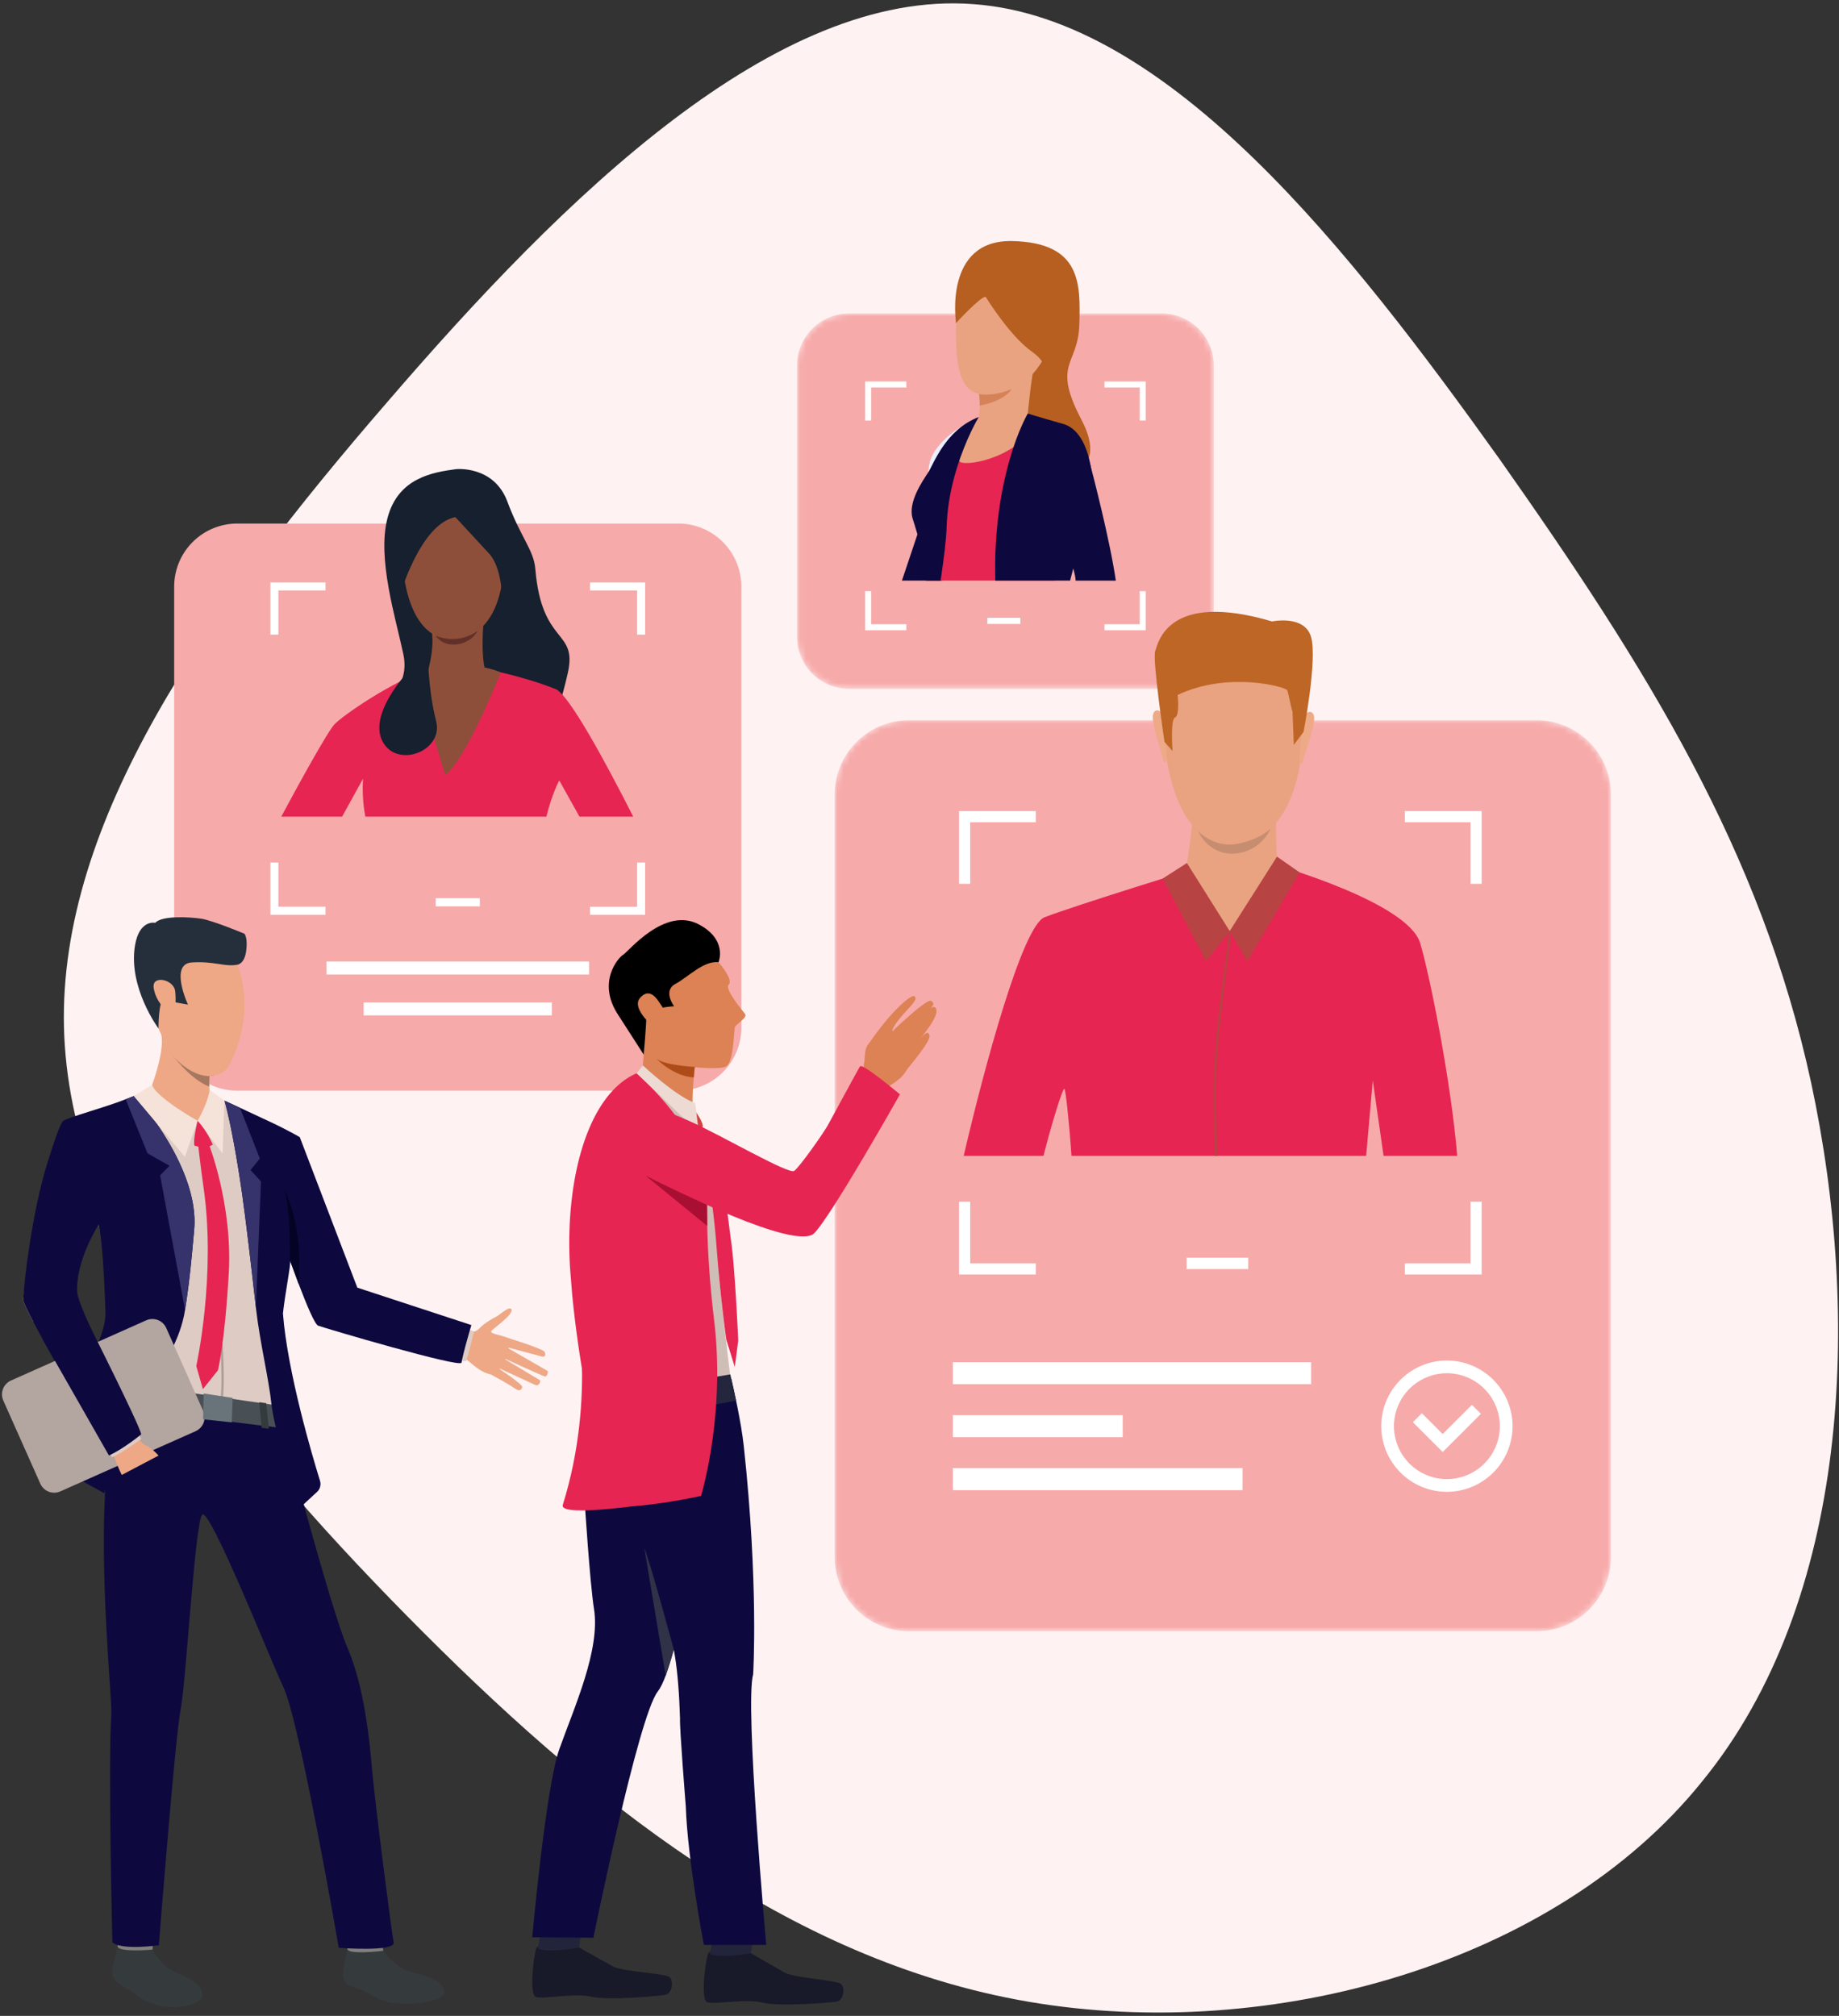 <svg xmlns="http://www.w3.org/2000/svg" xmlns:xlink="http://www.w3.org/1999/xlink" width="301" height="330" xmlns:v="https://vecta.io/nano"><rect width="100%" height="100%" fill="#333333" stroke="none"/><style><![CDATA[.B{fill:#0d093e}.C{fill:#e62552}.D{fill:#eea886}.E{fill:#e9a381}.F{fill:#f7aaaa}.G{fill:#16202e}.H{fill:#353a3d}.I{fill:#dc8255}]]></style><defs><path id="A" d="M114.926 149.202H12.202c-6.718 0-12.165-5.445-12.165-12.163V12.235A12.17 12.17 0 0 1 12.202.071h102.724a12.17 12.17 0 0 1 12.165 12.164v124.804c0 6.718-5.447 12.163-12.165 12.163"/><path id="B" d="M59.761 61.451H8.534a8.49 8.49 0 0 1-8.49-8.489V8.513A8.49 8.49 0 0 1 8.534.024h51.227a8.49 8.49 0 0 1 8.488 8.489v44.449a8.49 8.49 0 0 1-8.488 8.489"/></defs><g fill="none" fill-rule="evenodd"><path fill="#fef2f2" fill-rule="nonzero" d="M63.306 65.914C92.499 31.958 127.038-1.792 159.315.678c32.071 2.264 61.881 40.541 86.141 74.497 24.054 34.162 42.762 64.002 50.985 102.074 8.223 38.278 6.373 84.787-17.886 114.421-24.054 29.84-70.516 42.805-110.194 36.014s-72.366-33.339-101.765-63.179-55.303-62.561-56.125-96.312S33.907 99.87 63.306 65.914z"/><g transform="translate(0 38.5)"><path d="M111.016 140.04H38.834a10.33 10.33 0 0 1-10.326-10.326V57.532a10.33 10.33 0 0 1 10.326-10.326h72.181a10.33 10.33 0 0 1 10.326 10.326v72.182a10.33 10.33 0 0 1-10.326 10.326h0z" class="F"/><path d="M53.435 121.027h42.98v-2.123h-42.98zm6.086 6.691h30.806v-2.124H59.521z" fill="#fff"/><g transform="translate(136.576 79.332)"><mask id="C" fill="#fff"><use xlink:href="#A"/></mask><path d="M114.926 149.202H12.202c-6.718 0-12.165-5.445-12.165-12.163V12.235A12.17 12.17 0 0 1 12.202.071h102.724a12.17 12.17 0 0 1 12.165 12.164v124.804c0 6.718-5.447 12.163-12.165 12.163" mask="url(#C)" class="F"/></g><path d="M194.221 169.247h10.076v-1.866h-10.076zm-38.257 18.849H214.6v-3.613h-58.636zm0 17.347h47.416v-3.613h-47.416zm0-8.673h27.798v-3.614h-27.798zm2.834-38.55h-1.825v11.912h12.57v-1.825h-10.745V158.22zm81.888 0v10.087H229.94v1.825h12.57V158.22h-1.825zm-83.713-52.036h1.825V96.1h10.745v-1.825h-12.57v11.909zm72.968-11.909V96.1h10.745v10.084h1.825V94.275h-12.57zm6.882 92.023a8.68 8.68 0 0 0-8.666 8.666 8.68 8.68 0 0 0 8.666 8.666 8.68 8.68 0 0 0 8.666-8.666 8.68 8.68 0 0 0-8.666-8.666zm0 19.411a10.76 10.76 0 0 1-10.747-10.745 10.76 10.76 0 0 1 10.747-10.747 10.76 10.76 0 0 1 10.745 10.747 10.76 10.76 0 0 1-10.745 10.745h0zm-.687-6.516l-4.883-4.882 1.472-1.471 3.411 3.411 4.782-4.782 1.471 1.471-6.253 6.253" fill="#fff"/><g transform="translate(130.416 12.804)"><mask id="D" fill="#fff"><use xlink:href="#B"/></mask><path d="M59.761 61.451H8.534a8.49 8.49 0 0 1-8.49-8.489V8.513A8.49 8.49 0 0 1 8.534.024h51.227a8.49 8.49 0 0 1 8.488 8.489v44.449a8.49 8.49 0 0 1-8.488 8.489" mask="url(#D)" class="F"/></g><path d="M161.6 63.639h5.408v-1.002H161.6zm-19.017-5.368h-.979v6.395h6.748v-.98h-5.769V58.27zm43.96 0v5.416h-5.768v.98h6.748v-6.395h-.98zm-44.938-27.934h.979v-5.414h5.769v-.98h-6.748v6.393zm39.171-6.393v.98h5.768v5.414h.98v-6.393h-6.748zM71.312 109.87h7.226v-1.339h-7.226zm-25.746-7.17h-1.308v8.542h9.013v-1.309h-7.705V102.7zm58.717 0v7.234h-7.705v1.309h9.013V102.7h-1.308zM44.259 65.389h1.308v-7.231h7.705V56.85h-9.013v8.539zm52.32-8.539v1.308h7.705v7.231h1.308V56.85h-9.013z" fill="#fff"/><path d="M238.51 150.714h-12.054l-1.767-12.359-1.081 12.359h-48.231c-.44-6.225-.97-10.882-1.162-10.977-.276-.139-1.998 5.384-3.425 10.977h-13.057c3.358-14.465 9.622-37.674 13.244-39.064 5.153-1.983 26.175-8.461 26.175-8.461h11.996s21.315 6.082 23.299 12.693c1.577 5.269 5.055 22.645 6.063 34.831" class="C"/><g class="E"><path d="M203.701 64.274s11.201 1.765 9.495 19.29-11.591 16.089-12.251 16.071-9.925.32-10.646-21.078c0 0-.317-15.823 13.402-14.283"/><path d="M208.93 94.473s-.308 7.208.391 8.769-9.244 6.573-15.307.987c0 0 1.464-7.834 1.058-10.61s13.858.854 13.858.854"/></g><path fill="#eea987" d="M213.37 78.613s1.227-1.31 1.676.016-1.903 7.253-1.748 7.519c0 0-.225.514-.519.231s.591-7.766.591-7.766m-22.947-.222s-1.2-1.334-1.676-.016 1.762 7.288 1.603 7.551c0 0 .215.519.514.241s-.442-7.776-.442-7.776"/><path fill="#be6626" d="M213.365 81.301l-1.603 2.144-.213-5.437c-.257-.737-.651-2.988-.866-3.519s-9.618-3.166-17.926.769c0 0 .366 3.38-.429 3.681s-.407 5.504-.407 5.504l-1.318-1.488s-2.019-13.483-1.521-14.889 2.087-9.854 19.128-4.839c0 0 5.313-1.125 6.38 2.543s-1.225 15.53-1.225 15.53"/><path d="M209.32 103.242s2.527.539-8.048 10.674c0 0-7.501-8.297-7.258-9.687s15.307-.987 15.307-.987" class="E"/><g fill="#b84343"><path d="M201.272 113.916l2.886 4.935 8.561-14.536-3.708-2.586-7.739 12.187"/><path d="M201.272 113.916l-7.005-11.144-3.971 2.551 7.12 13.528 3.856-4.935"/><path d="M199.1 144.79l.13 5.924h-.398l-.128-5.905c-.649-12.363 2.346-27.407 2.365-30.933l.387.077c-.019 3.526-3.006 18.527-2.357 30.837"/></g><path fill="#c78d71" d="M196.113 97.572s2.661 2.814 6.42 2.063 5.428-2.472 5.428-2.472-1.484 3.722-5.829 4.062-6.019-3.654-6.019-3.654"/><path d="M65.208 50.969c-.025 0-.049.002-.074.007-.153.032-.271.17-.35.411-.276.841.479 3.176.764 4.054l.113.359c.185.58.516 1.416.664 1.452l.014-.005c.139-.19-.183-3.689-.421-5.862-.062-.066-.403-.417-.709-.417zm1.119 6.376l-.025-.003c-.253-.061-.653-1.273-.732-1.515l-.111-.357c-.315-.97-1.049-3.241-.762-4.111.09-.275.231-.434.419-.473.401-.083.861.427.88.449l.011.011.002.015.394 5.952c-.021.021-.048.032-.076.032h0z" class="D"/><path d="M74.654 38.299s6.167-.646 8.388 5.308 4.314 7.904 4.576 11.032c1.058 12.652 6.966 9.79 5.305 17.083s-2.812 8.396-2.812 8.396l-14.126-2.77-14.309.046s5.599-2.796 4.352-8.75-4.352-15.714-2.598-22.361 7.54-7.478 11.224-7.985" class="G"/><path d="M82.595 51.386l-.419 5.862.012.004c.148-.036.479-.872.665-1.454l.111-.357c.285-.878 1.04-3.213.764-4.054-.081-.241-.197-.379-.35-.411-.32-.066-.716.338-.783.41zm-.41 5.959c-.028 0-.053-.011-.076-.032-.22-.219.29-4.997.394-5.952l.002-.015.011-.011c.019-.022.479-.533.88-.449.188.039.329.198.419.473.287.87-.447 3.141-.762 4.111l-.111.355c-.079.244-.479 1.456-.732 1.517l-.025.003z" class="D"/><path d="M103.645 95.185h-8.802l-3.307-5.928s-1.186 2.164-2.107 5.928H59.798c-.452-2.348-.479-4.598-.385-6.2l-3.42 6.2h-9.955c2.64-4.947 7.591-13.953 8.716-15.127 1.413-1.48 9.601-7.139 15.446-8.985s9.171-.064 9.171-.064 6.005 1.082 11.556 3.283c2.182.865 8.212 12 12.718 20.893" class="C"/><g fill="#8e4f3a"><path d="M75.467 41.782s8.166 1.178 6.971 13.233-8.402 11.098-8.884 11.088-7.23.251-7.814-14.459c0 0-.271-10.878 9.728-9.862"/><path d="M79.096 63.964s-.505 6.27.702 8.149-1.033 4.428-5.65 3.556S69.8 72.18 69.8 72.18s1.294-3.87.915-6.967 8.381-1.249 8.381-1.249"/></g><path d="M74.534 46.151l5.586 6.042c1.772 2.031 1.976 5.954 1.976 5.954s2.985-3.646 1.737-7.893-4.203-12.509-11.679-9.97-7.755 13.709-6.878 19.248c0 0 3.356-12.227 9.258-13.381" class="G"/><path fill="#8e4f3a" d="M81.963 71.56S76.3 85.903 72.857 88.395c0 0-4.52-14.629-4.205-16.771 0 0 6.82-2.673 13.311-.065"/><path d="M69.995 68.091S59.9 77.073 62.52 82.677c2.235 4.783 10.164 1.85 8.856-3.162s-1.382-11.424-1.382-11.424" class="G"/><path fill="#633029" d="M71.315 65.556s3.48 1.644 6.866-.785c0 0-.94 1.943-3.432 2.219s-3.434-1.434-3.434-1.434"/><path d="M160.919 32.376l-4.046 15.44c-.209.855-.88 2.333-1.732 4.019l-.021.039c-.183.37-.271.708-.313 1.024-.136 1.051.268 1.879-.431 3.125l-.125.524h-6.628l2.541-7.575 1.318-4.026c.41-1.367 1.913-5.793 3.189-8.731.445-1.024 2.161-2.035 3.682-2.767l2.566-1.072" class="B"/><path fill="#b65f20" d="M156.485 14.377S154.371.711 165.69.963s11.169 7.01 10.967 13.717-4.539 6.203.352 15.532-4.235 9.329-4.235 9.329l-7.084-9.733-9.205-15.431"/><path d="M164.453 2.275s-7.665 1.21-7.968 12.103 2.066 13.212 8.774 10.943 8.826-13.666 8.978-15.431.554-8.926-9.784-7.615" class="E"/><path d="M177.915 40.162c.026 3.748-4.282 12.715-4.947 15.485-.077.322-.162.62-.246.9h-20.919l-.262-3.02c-.165-2.047-2.24-6.458-2.172-8.512.072-2.092 1.1-3.899 2.536-6.133l1.382-2.083c1.524-2.234 3.045-4.263 3.791-4.962.556-.518 1.074-.915 1.526-1.217l.004-.003c.94-.626 1.572-.828 1.572-.828l6.588-1.054s4.106 1.488 6.47 2.038c0 0 4.609.675 4.68 9.388" class="C"/><path fill="#e55353" d="M158.608 30.618l-7.344 11.573c.009-.03.243-.871.641-3.307l.245-1.565c.026-.172.063-.343.111-.512h0c1.508-3.478 6.172-6.1 6.343-6.187l.005-.002"/><path d="M169.571 20.414c-.664 1.255-1.366 9.043-1.366 9.043s-9.376 3.543-8.415 1.539c.435-.91.561-2.09.57-3.108.009-.802-.056-1.503-.104-1.892l-.042-.323s10.021-6.515 9.356-5.26" class="E"/><path fill="#b65f20" d="M161.325 10.091s3.934 6.405 7.515 8.926 1.764 4.539 1.764 4.539 9.342-19.667.461-21.029-14.328-1.462-14.58 11.851c0 0 4.034-4.387 4.84-4.286"/><path fill="#d68259" d="M165.604 25.195c-1.44 2.123-5.241 2.694-5.241 2.694h-.002c.009-.802-.056-1.503-.104-1.892 2.443.471 5.347-.802 5.347-.802"/><path fill="#ebeeff" d="M152.275 36.766h0s-.204.422-.371 2.119l1.382-2.084 3.311-4.456c.847-.919 2.006-1.725 2.006-1.725s-4.852 2.331-6.327 6.146"/><path fill="#e55353" d="M170.931 42.039s6.017-2.36 7.799-2.497c0 0-1.211-9.663-7.121-8.639s-.678 11.136-.678 11.136"/><path d="M160.178 29.79s-4.418 6.793-2.923 7.386 9.59-.792 13.033-7.244c0 0-5.146-2.639-10.109-.142" class="E"/><g class="B"><path d="M178.73 39.542c-.306 5.326-1.818 10.378-3.064 15.015l-.517 1.99h-12.251c-.03-1.837-.025-3.456.032-4.808.618-14.783 5.303-22.557 5.303-22.557s1.496.503 5.803 1.722c2.95.834 4.064 4.588 4.47 6.865 0 0 .004.009.005.027.181 1.027.22 1.746.22 1.746m-18.556-9.749c-.048.084-.855 1.439-1.822 3.655-1.45 3.327-3.263 8.596-3.416 14.401-.049 1.864-.419 4.884-.982 8.698h-2.445c-.248-3.192-.831-5.742-1.346-7.575-.334-1.189-.641-2.078-.806-2.641-.781-2.653 1.712-6.184 2.547-7.449s2.835-7.067 8.27-9.09"/><path d="M182.632 56.548h-6.579c0-.428-.146-1.126-.387-1.99-1.195-4.248-4.733-12.519-4.733-12.519s-5.294-8.65-.278-10.854 7.176 3.956 7.85 6.585c0 0 .004.009.005.027.167.629 3.154 12.016 4.122 18.752"/></g><g class="D"><path d="M75.339 179.881s2.3-.032 3.119-.917 2.263-1.681 2.728-1.906c.62-.301 2.334-1.969 2.55-1.155s-2.732 2.879-3.293 3.437 2.448.801 2.89 1.343-1.095 6.234-3.099 5.792-3.647-2.462-4.025-2.459-1.482-.253-1.482-.253l.612-3.883"/><path d="M82.907 180.451s5.984 1.827 6.23 2.344.079.898-.491.753l-5.857-1.566 6.834 3.934c.172.209-.114.957-.431.913s-7.051-3.131-7.051-3.131l6.252 3.751c.134.348-.276.991-.75.78l-6.35-2.929s4.25 2.784 4.184 3.242c-.04.28-.262.935-1.332.172s-3.814-2.221-3.814-2.221l2.577-6.042"/></g><path d="M62.751 280.833s1.92 2.872 4.613 3.494 5.345 1.607 5.365 3.307-7.785 2.712-10.866 1c-4.599-2.557-5.067-1.786-5.577-3.064s.612-4.696.579-5.102c-.04-.503 5.887.366 5.887.366" class="H"/><path fill="#81807e" d="M62.452 279.416l.299 1.417c-.053.03-6.068.746-5.887-.366l.359-1.885 5.229.834"/><path d="M24.973 280.643s1.369 2.747 3.708 3.684c2.501 1 4.507 2.151 4.462 3.805s-6.114 3.333-10.528.157c-2.79-2.008-3.673-2.017-4.122-3.282s.778-4.55.76-4.947c-.019-.489 5.72.584 5.72.584" class="H"/><path fill="#81807e" d="M25.041 279.217l-.069 1.426c-.053.026-5.868.505-5.72-.584.118-.864.565-1.91.565-1.91l5.224 1.068"/><path d="M46.36 195.288s7.637 29.258 10.546 36.022c2.693 6.267 3.582 15.032 3.953 19.434.466 5.535 3.244 27.097 3.571 28.716s-8.985.894-8.985.894-6.419-37.279-9.085-42.719c-1.778-3.629-12.098-29.665-13.279-28.165s-2.645 27.584-3.52 31.916S26 279.93 26 279.93s-6.002.887-7.605-.47c0 0-.73-29.216-.174-37.335.213-3.094-3.624-37.097 1.297-50.785 2.6-7.235 26.842 3.948 26.842 3.948" class="B"/><path fill="#decbc4" d="M3.821 174.307c0 .334.632 1.672 1.642 3.597l3.011-6.264c1.243-2.936 7.649-9.664 7.649-9.664l.002.014.002.009.002.007.009.028a.58.58 0 0 0 .016.056l.009.037.007.026c.348 1.299 2.49 9.42 2.57 13.42.086 4.354 1.223 12.412 1.223 12.412l.004.002 1.338.187L45.6 191.59c.032-.042 1.128-1.544.959-4.879-.107-2.152-.368-6.197-.259-9.949 0-.019.002-.039.002-.058 0-.048.002-.093.004-.141.002-.018.002-.032.002-.048v-.009c.069-2.063.25-4.016.635-5.5a23.11 23.11 0 0 0 .546-2.932l.016-.136a18.97 18.97 0 0 0 .055-.514c.25-2.601.055-4.583.042-4.699l.004.009c.079.174.653 2.272 1.403 4.865 1.269 4.381 3.047 10.168 3.803 10.446 1.1.407 18.929 5.687 22.78 6.227.445.063.704.062.729-.016l.053-.174c.468-1.544 1.111-4.164 1.214-4.587l.014-.06-.69-.206-19.399-5.815-8.869-25.573c-.185-.148-2.364-1.202-3.955-1.959-1.621-.773-3.576-1.906-5.347-2.876-.905-.495-1.758-.945-2.497-1.285l-.113-.051v-.002l-2.033-.928h-.005a32.04 32.04 0 0 0-.53-.051l-8.77-.762c-.146-.009-.269-.014-.363-.016-.083-.004-.143-.004-.18-.002-.225.014-1.315.394-2.749.94H22.1l-.164.063-.202.076-.38.146-.787.31-.28.109c-2.871 1.14-6.156 2.547-6.94 3.108-.514.37-2.123 3.4-3.986 7.147-2.401 7.689-5.444 19.462-5.539 22.364l-.002.132"/><path fill="#495055" d="M45.6 191.59s.59.708.76 3.698c0 0-24.276-2.832-26.842-3.948 0 0-.1-3.296.444-3.355.598-.062 25.638 3.604 25.638 3.604"/><path d="M24.897 139.088c.076 3.81 7.452 5.894 7.452 5.894s3.085-3.868 2.35-4.238c-.29-.146-.408-.723-.444-1.371-.033-.616.005-1.297.042-1.728l.042-.442-2.395-2.438c-2.343-2.317-5.563-5.285-5.569-4.104a1.15 1.15 0 0 0 .026.224c.567 2.657-1.505 8.203-1.505 8.203" class="D"/><path d="M25.509 188.57l-.577 4.213-1.123-.225.491-4.127 1.209.139m18.065 2.631l.435 4.184-1.188-.155-.378-4.189 1.132.16" class="H"/><path fill="#a77860" d="M27.738 133.505v.001l.862 1.162c1.132 1.424 3.261 3.765 5.655 4.705-.033-.616.005-1.297.042-1.728a3.7 3.7 0 0 0 .732-.088c-.656-1.146-1.603-2.349-1.603-2.349l-5.688-1.702"/><path d="M26.323 130.712l1.415 2.793c.113.26.417.683.862 1.162 1.216 1.31 3.476 3.038 5.697 2.976a3.7 3.7 0 0 0 .732-.088c.898-.195 1.955-.612 2.54-1.754 4.601-9.011 1.269-16.379 1.269-16.379s-12.584-3.559-14.552.23c-1.382 2.657.537 7.797 2.036 11.059" class="D"/><path fill="#252e3b" d="M38.838 119.424s1.169-.065 1.459-2.28c.285-2.189-.292-2.796-.292-2.796s-5.196-2.175-7.061-2.457-6.452-.554-7.528.675c0 0-2.614-.607-3.325 3.73-1.13 6.88 3.847 13.561 3.847 13.561s-.042-4.495.949-5.091 1.848.821 1.848.821l2.028.363s-3.08-6.65.614-6.897 5.347.756 7.461.37"/><path d="M28.679 123.795c-.194-1.98-3.775-2.736-3.534-.661s2.003 4.07 2.818 4 .862-1.83.716-3.339" class="D"/><path d="M17.262 176.458c0 1.445-.47 3.099-1.192 4.863l-.056.134-1.389-3.027c-1.155-2.587-1.948-4.604-1.992-5.403-.285-5.129 3.492-11.033 3.492-11.033l.002.009.002.007.009.028.016.056.009.037.007.026c.774 3.048 1.093 14.304 1.093 14.304zm-11.799 1.447c1.559 2.976 4.02 7.355 6.45 11.602l-.931 1.774c-.732 1.429-1.38 2.814-1.841 4.104-.554 1.552-1.324 5.526.15 6.266l7.767 4.286.157-.433 1.588-4.122c.025-.062.102-.246.218-.517l.989-2.314 1.992-4.634.079-.171.774-1.642 1.258-2.515.13-.25.231-.433.143-.264.032-.058.058-.104c2.246-4.096 4.775-7.52 5.581-12.542l.222-1.445.322-2.357.109-.866c.403-3.351.644-6.336.84-8.415.607-6.479-3.36-13.492-6.406-17.825-1.63-2.318-2.994-3.868-3.258-4.162l-.016-.016-.164.063-.202.076-.38.146-.787.31-.28.109c-2.95 1.158-9.163 2.867-9.944 3.427-.451.322-1.461 3.279-2.626 7.014-2.401 7.689-3.824 19.284-3.895 22.18l-.002.132c0 .334.632 1.672 1.642 3.597h0z" class="B"/><path fill="#b3a5a0" d="M32.013 195.786l-22.136 9.852c-1.251.556-2.719-.007-3.277-1.258L.54 190.765c-.556-1.251.007-2.719 1.258-3.277l22.136-9.852c1.253-.558 2.719.007 3.277 1.258l6.06 13.615c.558 1.251-.005 2.719-1.258 3.277"/><path d="M36.786 141.768s1.038 3.457 2.381 12.082l.002.004.151.991.092.607.011.072.062.415.151 1.042c.598 4.199 1.44 11.345 2.248 18.559v.004c.637 5.687 2.093 11.521 2.554 15.877l.002.007c.092.854.31 1.991.604 3.274l.102.442c1.302 5.496 3.828 13.276 3.828 13.276l2.913-2.691c.503-.461.692-1.17.491-1.822-1.209-3.898-5.315-17.692-6.068-27.391v-.009c.37-3.409 1.313-7.982 1.172-8.64.009.025.018.048.025.072l1.396 3.784c1.295 3.416 2.622 6.584 3.173 6.787 1.23.452 23.301 6.963 23.461 6.054.016-.092.035-.188.056-.292l.065-.319c.273-1.244.767-3.027 1.112-4.233l.143-.491.239-.817-18.665-6.125-9.418-24.629c-.185-.146-2.587-1.44-4.178-2.196l-5.613-2.621-2.432-1.119-.058.046" class="B"/><path fill="#36326b" d="M24.149 150.306l3.589 2.024-1.533 1.565 4.083 22.042c.832-5.166 1.211-10.072 1.492-13.082.94-10.014-9.057-21.312-9.678-22.004l-1.535.595 3.582 8.86m12.582-8.635s1.341 4.379 2.904 15.31c.598 4.199 1.44 11.347 2.248 18.559l.836-20.643-1.711-1.853 1.521-1.899-3.252-8.304-2.432-1.119-.113-.051"/><path fill="#f5e2d9" d="M21.901 140.927l2.996-1.839s.083 1.632 7.452 5.894l-2.093 5.894-8.355-9.949m12.408-1.017s-.116 1.762-1.961 5.072l4.085 5.324.297-8.635-2.422-1.762"/><path d="M32.338 144.982s-.792 3.166-.507 4.053c0 0 1.741.632 2.992-.158 0 0-.887-2.218-2.485-3.895" class="C"/><path fill="#ad9f99" d="M36.43 190.643c.442-2.233.021-8.927.004-9.21l-.38.023c.005.069.436 6.929.004 9.113l.373.074"/><path fill="#69737a" d="M33.331 189.614l4.754.722-.155 4.004-4.678-.5.079-4.226"/><path d="M34.112 148.592s3.985 10.06 3.333 21.322c-.672 11.676-1.778 15.909-1.778 15.909l-2.457 3.08-1.084-3.786s3.296-14.886 1.169-29.371c-.385-2.624-.957-7.598-.957-7.598l1.774.444" class="C"/><path d="M22.141 196.104s.855 1.711 1.711 1.994 2.101 1.676 2.101 1.676l-6.021 3.17s-1.602-3.135-1.674-5.129 3.883-1.711 3.883-1.711" class="D"/><path fill="#decbc4" d="M22.713 196.265l.398.803s-3.823 2.795-4.852 2.973l-.354-1.068 4.808-2.707"/><path d="M23.111 196.3s-2.864 2.369-5.278 3.462L7.017 180.798l6.903-3.775s9.001 17.853 9.191 19.277" class="B"/><path fill="#050325" d="M47.365 162.765l.123 5.31.016-.136 1.396 3.782.107-4.122c-.194-7.577-2.575-11.549-2.575-11.549.546 1.32.808 4.154.933 6.714"/><g class="I"><path d="M141.346 137.789s-.113-1.392.051-2.041c.283-1.122-.134-2.939 1.278-3.821s5.468 2.81 5.787 3.842-1.197 2.79-4.37 4.266-2.746-2.246-2.746-2.246"/><path d="M142.243 132.292s1.369-2.061 3.177-4.167c1.588-1.847 3.814-3.92 4.284-3.526.713.598-1.308 2.087-2.756 4.025-1.332 1.784-.767 1.658-.767 1.658s-.162.027 1.674-1.632c1.973-1.784 4.168-3.618 4.558-3.303.486.39.512.48-.097 1.245.447-.364.611-.293.783-.121.889.893-1.598 3.969-2.585 5.19.764-.934 1.427-1.536 1.617-.638.218 1.027-3.495 5.217-4.68 6.845-1.292 1.778-5.208-5.576-5.208-5.576"/></g><path fill="#181929" d="M94.787 280.312l5.609 3.131c1.748.848 8.54 1.091 9.212 1.728s.424 2.668-.7 2.876-9.383.954-12.137.31-7.906.44-9.046.053-.405-6.538.035-7.918 7.028-.18 7.028-.18"/><path fill="#22243b" d="M95.107 277.797l-.32 2.515s-5.162.964-6.727.169l.387-2.612 6.66-.072"/><path d="M115.815 191.898l-.741 9.488-.255 2.652-1.035 10.278c-.651 4.25-1.996 11.63-3.499 17.211-.435 1.61-.88 3.071-1.327 4.263-.436 1.16-.873 2.066-1.297 2.608-3.2 4.087-10.534 40.311-10.534 40.311l-10.011-.076s2.202-24.529 4.414-30.747c2.469-6.945 6.758-16.303 5.694-23-.667-4.203-1.526-17.581-1.526-17.581s-.838-15.032 3.094-26.043c.982-2.751 17.023 10.634 17.023 10.634" class="B"/><path fill="#181929" d="M122.92 281.252l5.57 3.2c1.739.868 8.527 1.193 9.191 1.839s.394 2.672-.734 2.867-9.393.841-12.14.164-7.909.345-9.046-.056-.326-6.542.13-7.918 7.029-.095 7.029-.095"/><path fill="#22243b" d="M123.272 278.742l-.352 2.51s-5.173.905-6.727.09l.419-2.608 6.66.009"/><path d="M111.304 242.82c-.26-8.012-.968-13.334-3.029-17.963-1.732-3.888-3.214-16.093-3.214-16.093s-4.692-14.305-3.74-25.958c.238-2.911 18.373 4.407 18.373 4.407.398 1.697 1.61 7.036 2.042 10.996 2.455 22.628 1.536 37.368 1.536 37.368-1.403 4.997 2.14 44.308 2.14 44.308h-10.208s-2.675-13.985-2.957-22.681c0 0-1.044-12.999-.943-14.384" class="B"/><path fill="#cfbeb6" d="M111.077 139.149s4.756 7.799 6.146 12.149.271 17 .516 19.543c.762 7.888 1.873 16.572 1.873 16.572l-15.944 10.185s-2.862-6.684-5.357-15.008-2.696-15.817-2.673-20.824c.074-15.706 8.562-24.575 8.562-24.575l6.878 1.957"/><g class="I"><path d="M116.936 118.236s3.27 3.499 2.346 4.419c-.762.76 2.242 4.247 2.67 4.833s-1.334 1.557-1.624 2.083-.12 6.014-1.632 6.578-9.156-.032-11.583-1.514-6.341-10.025-6.061-14.136 10.134-8.364 15.884-2.262"/><path d="M113.846 134.963l-.132 1.189-.097 1.026-.062.704-.018.195-.028.341-.104 1.612c-.069 1.396-.079 2.728.07 3.471.401 2.033-8.356-6.547-8.356-6.547s.743-6.655.384-14.134c-.364-7.48 8.342 12.143 8.342 12.143"/></g><path fill="#000" d="M117.607 119.004s1.547-3.648-3.223-6.181c-5.614-2.982-11.568 4.505-12.359 4.946s-4.379 4.481-.866 9.836l4.199 6.531s.444-4.985.415-5.947c-.053-1.758 4.558-1.967 4.558-1.967s-1.894-2.521.211-3.652 4.569-3.813 7.063-3.566"/><path d="M107.911 125.584c-.336-.472-1.568-2.554-3.152-.725s2.665 5.248 3.017 5.214 2.96-.52.136-4.489" class="I"/><path fill="#23263d" d="M120.481 190.775l-.947-4.289-23.316 3.881.239 3.013s16.799-1.005 24.024-2.605"/><g class="C"><path d="M94.142 174.342s3.582 15.469-2.028 33.516c-.685 2.204 15.528-.343 15.528-.343l-13.501-33.172"/><path d="M114.738 206.383s-11.516 2.527-14.751 1.383c0 0-4.706-17.121-6.348-34.5l-.322-4.025c-.915-14.138 2.682-28.482 10.882-32.048.231.155 11.78 10.336 11.56 19.656l-.028 1.897.025 3.441.002.002a150.73 150.73 0 0 0 .607 10.514l.1 1.07.176 1.721.257 2.256c1.864 15.553-2.16 28.632-2.16 28.632m-.472-60.423s2.168 8.591 2.996 19.397c.692 9.041 1.616 15.435 1.616 15.435l1.385 4.476.568-4.317s-.507-11.669-1.184-16.416c-.683-4.785-.98-10.861-4.807-18.742l-.574.167"/></g><path fill="#d44040" d="M114.023 145.966a1.29 1.29 0 0 0 .632.306c.37.055.899-.537-.993-3.034l.361 2.728"/><path fill="#eddad3" d="M105.222 135.902s5.363 5.049 8.554 6.165l.609 4.836-10.185-9.712 1.023-1.29"/><path d="M108.823 155.454c-2.114-.752-10.9-5.016-8.562-9.993s8.36-2.33 12.894-.304c4.743 2.119 15.94 8.629 16.827 8.022s4.759-6.149 5.46-7.385 4.928-9.131 5.326-9.726c.389-.581 6.531 4.576 6.531 4.576s-11.028 19.585-13.996 22.704-24.48-7.894-24.48-7.894" class="C"/><path fill="#303247" d="M110.285 231.528h0l-1.327 4.263-3.494-20.831c.884 1.976 4.821 16.569 4.821 16.569"/><path fill="#a90f33" d="M115.755 162.188l-10.104-8.253c2.677 1.434 9.256 4.437 10.08 4.812l.025 3.441"/><path fill="#ae4c19" d="M113.714 136.152l-.097 1.026-.062.704c-3.348-.224-5.936-2.891-6.095-3.054 1.362 1.081 6.253 1.324 6.253 1.324"/></g></g></svg>